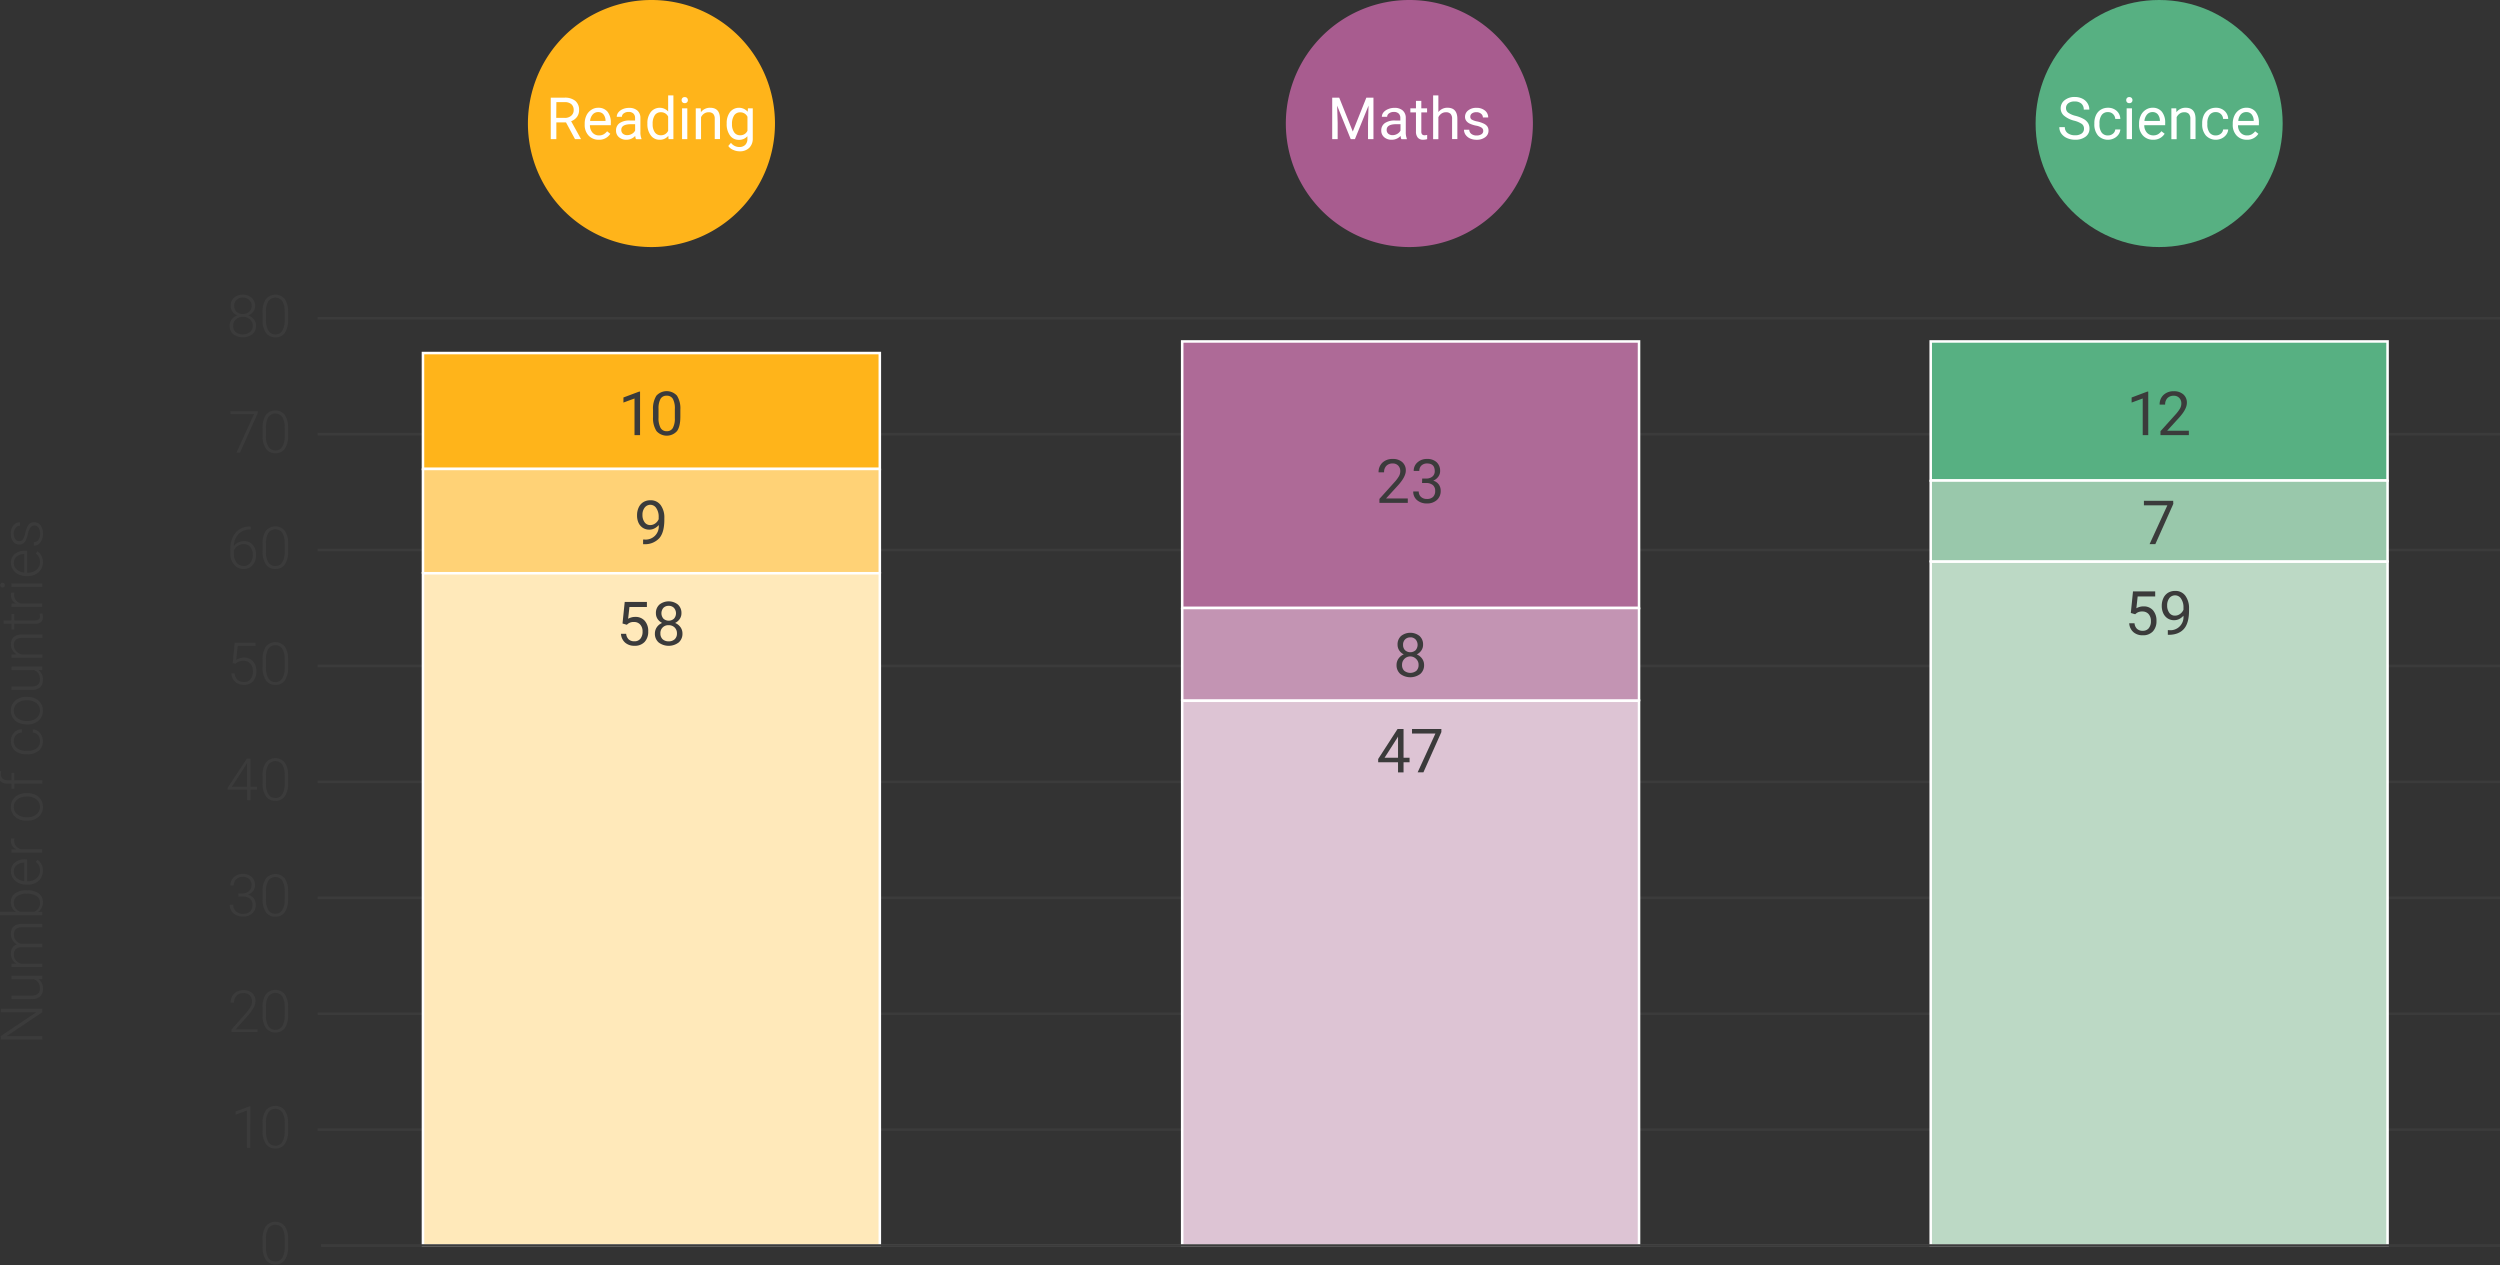 <svg xmlns="http://www.w3.org/2000/svg" width="985" height="498.5"><rect width="100%" height="100%" fill="#333333" stroke="none"/><defs><style>.cls-1{fill:#3b3b3b}.cls-3{fill:none;stroke-miterlimit:10;stroke:#3b3b3b}.cls-14{fill:#fff}</style></defs><g id="Design"><path class="cls-1" d="M16.67 397.43v1.38l-14 9.4h14v1.39H.32v-1.39l14-9.41h-14v-1.37zM15.13 385.77a4.36 4.36 0 0 1 1.77 3.87 3.78 3.78 0 0 1-1.13 3 4.94 4.94 0 0 1-3.34 1H4.52v-1.34h7.74q3.47 0 3.47-2.8t-2.42-3.7H4.52v-1.35h12.15v1.31zM4.52 379.73l2-.05A4.42 4.42 0 0 1 4.85 378a4.6 4.6 0 0 1-.55-2.25q0-2.87 2.35-3.65a4.54 4.54 0 0 1-1.74-1.74A4.81 4.81 0 0 1 4.3 368q0-3.91 4.26-4h8.11v1.35h-8a3.63 3.63 0 0 0-2.41.7 2.87 2.87 0 0 0-.79 2.25 3.61 3.61 0 0 0 .94 2.45 3.27 3.27 0 0 0 2.23 1.11h8v1.35H8.56a3.32 3.32 0 0 0-2.33.74 2.92 2.92 0 0 0-.77 2.22 3.39 3.39 0 0 0 .73 2.18 4.2 4.2 0 0 0 2.15 1.35h8.33v1.3H4.52zM10.72 350.79a7.38 7.38 0 0 1 4.51 1.21 4 4 0 0 1 1.67 3.38 4.37 4.37 0 0 1-1.9 3.89l1.66.05v1.26H-.58v-1.34h6.86a4.22 4.22 0 0 1-2-3.79A4 4 0 0 1 5.94 352a7.38 7.38 0 0 1 4.58-1.25zm-.24 1.34a6.26 6.26 0 0 0-3.71.94 3 3 0 0 0-1.31 2.62 3.73 3.73 0 0 0 .64 2.19 3.78 3.78 0 0 0 1.9 1.36h5.48a3.6 3.6 0 0 0 2.29-3.57 3 3 0 0 0-1.32-2.6 6.78 6.78 0 0 0-3.97-.94zM16.9 343.12a5.23 5.23 0 0 1-2.9 4.75 6.69 6.69 0 0 1-3.06.69h-.48a7 7 0 0 1-3.15-.68A5.32 5.32 0 0 1 5.1 346a4.62 4.62 0 0 1-.8-2.63 4.39 4.39 0 0 1 1.51-3.51 6.12 6.12 0 0 1 4.12-1.29h.76v8.67h.25a5.11 5.11 0 0 0 3.45-1.24 3.78 3.78 0 0 0 1.37-3 4.39 4.39 0 0 0-.39-1.9 4.18 4.18 0 0 0-1.26-1.5l.64-.85a4.92 4.92 0 0 1 2.15 4.37zm-11.46.24a3.37 3.37 0 0 0 1.11 2.56 5.16 5.16 0 0 0 3 1.26v-7.29h-.16a4.49 4.49 0 0 0-2.85 1 3.11 3.11 0 0 0-1.1 2.47zM5.67 330.32a4.47 4.47 0 0 0-.08.91 3.27 3.27 0 0 0 .7 2.13 3.82 3.82 0 0 0 2 1.24h8.34v1.34H4.52v-1.31h1.93a3.56 3.56 0 0 1-2.15-3.42 2.18 2.18 0 0 1 .14-.89zM10.42 323.35a7.22 7.22 0 0 1-3.16-.68 5.1 5.1 0 0 1-2.18-1.92 5.17 5.17 0 0 1-.78-2.81A5 5 0 0 1 6 314a6.51 6.51 0 0 1 4.51-1.51h.28a7.26 7.26 0 0 1 3.17.68 5 5 0 0 1 2.17 1.92 5.22 5.22 0 0 1 .77 2.81 5 5 0 0 1-1.7 3.93 6.54 6.54 0 0 1-4.51 1.51zm.37-1.35a5.45 5.45 0 0 0 3.57-1.13 3.81 3.81 0 0 0 0-5.9 5.65 5.65 0 0 0-3.69-1.13h-.25a6.24 6.24 0 0 0-2.55.51 4.19 4.19 0 0 0-1.79 1.45 3.67 3.67 0 0 0-.64 2.14 3.6 3.6 0 0 0 1.41 2.93 5.74 5.74 0 0 0 3.69 1.13zM16.67 308.76h-11v2H4.52v-2H3.05a4 4 0 0 1-2.86-.95 3.44 3.44 0 0 1-1-2.64 5 5 0 0 1 .19-1.43l1.11.1a5.32 5.32 0 0 0-.14 1.23 2.19 2.19 0 0 0 .7 1.73 2.84 2.84 0 0 0 2 .61h1.47v-2.89h1.1v2.89h11.05zM15.76 292a3.52 3.52 0 0 0-.79-2.35 2.76 2.76 0 0 0-2.05-1v-1.29a3.8 3.8 0 0 1 2 .69 4.39 4.39 0 0 1 1.43 1.7 5.22 5.22 0 0 1 .55 2.25 4.7 4.7 0 0 1-1.67 3.79 6.7 6.7 0 0 1-4.47 1.4h-.4a7.58 7.58 0 0 1-3.18-.63 4.85 4.85 0 0 1-2.13-1.8A5 5 0 0 1 4.3 292a4.68 4.68 0 0 1 1.19-3.3 4.33 4.33 0 0 1 3.13-1.38v1.29A3.26 3.26 0 0 0 5.44 292a3.34 3.34 0 0 0 1.32 2.82 5.92 5.92 0 0 0 3.68 1h.39a5.82 5.82 0 0 0 3.63-1 3.36 3.36 0 0 0 1.3-2.82zM10.42 285.41a7.08 7.08 0 0 1-3.16-.68 5.11 5.11 0 0 1-3-4.73A5 5 0 0 1 6 276.07a6.55 6.55 0 0 1 4.51-1.5h.28a7.26 7.26 0 0 1 3.17.67 5.15 5.15 0 0 1 2.17 1.92 5.23 5.23 0 0 1 .77 2.84 5 5 0 0 1-1.7 3.92 6.54 6.54 0 0 1-4.51 1.51zm.37-1.34a5.51 5.51 0 0 0 3.57-1.13 3.82 3.82 0 0 0 0-5.91 5.7 5.7 0 0 0-3.69-1.13h-.25a6.09 6.09 0 0 0-2.55.52 4.12 4.12 0 0 0-1.79 1.45 3.64 3.64 0 0 0-.64 2.13 3.58 3.58 0 0 0 1.41 2.93 5.69 5.69 0 0 0 3.69 1.14zM15.13 264a4.37 4.37 0 0 1 1.77 3.88 3.76 3.76 0 0 1-1.13 2.95 4.94 4.94 0 0 1-3.34 1H4.52v-1.33h7.74q3.47 0 3.47-2.81c0-1.94-.81-3.18-2.42-3.69H4.52v-1.35h12.15V264zM4.52 257.88l2.08-.05a4.67 4.67 0 0 1-1.71-1.71 4.35 4.35 0 0 1-.59-2.25A3.61 3.61 0 0 1 5.4 251a4.94 4.94 0 0 1 3.3-1h8v1.34h-8a3.75 3.75 0 0 0-2.43.69 2.71 2.71 0 0 0-.8 2.17 3.41 3.41 0 0 0 .78 2.21 4.63 4.63 0 0 0 2.11 1.42h8.32v1.34H4.52zM1.41 244.43h3.11v-2.51h1.1v2.51h8.11a2.55 2.55 0 0 0 1.5-.36 1.41 1.41 0 0 0 .5-1.22 9.27 9.27 0 0 0-.11-1.09l1.09-.06a4.64 4.64 0 0 1 .19 1.44 2.39 2.39 0 0 1-.81 2 3.75 3.75 0 0 1-2.36.63H5.62V248h-1.1v-2.24H1.41zM5.67 233.52a4.4 4.4 0 0 0-.08.91 3.27 3.27 0 0 0 .7 2.13 3.88 3.88 0 0 0 2 1.24h8.34v1.33H4.52v-1.31h1.93a3.57 3.57 0 0 1-2.15-3.43 2.21 2.21 0 0 1 .14-.89zM1 231.47a.91.91 0 0 1-.64-.24.88.88 0 0 1-.26-.68.89.89 0 0 1 .26-.68.87.87 0 0 1 .64-.25.87.87 0 0 1 .64.25.92.92 0 0 1 .25.68.91.91 0 0 1-.25.68.91.91 0 0 1-.64.24zm15.66-1.58v1.35H4.52v-1.35zM16.9 221.53a5.23 5.23 0 0 1-2.9 4.76 6.69 6.69 0 0 1-3.06.69h-.48a7.14 7.14 0 0 1-3.15-.68 5.32 5.32 0 0 1-2.21-1.89 4.62 4.62 0 0 1-.8-2.63 4.39 4.39 0 0 1 1.51-3.51A6.12 6.12 0 0 1 9.93 217h.76v8.67h.25a5.11 5.11 0 0 0 3.45-1.19 3.78 3.78 0 0 0 1.37-3 4.39 4.39 0 0 0-.39-1.9 4 4 0 0 0-1.26-1.5l.64-.85a4.92 4.92 0 0 1 2.15 4.3zm-11.46.25a3.39 3.39 0 0 0 1.11 2.56 5.16 5.16 0 0 0 3 1.26v-7.29h-.16a4.49 4.49 0 0 0-2.85 1 3.11 3.11 0 0 0-1.1 2.47zM13.58 207.08a1.92 1.92 0 0 0-1.6.8 6.21 6.21 0 0 0-1 2.42 10.66 10.66 0 0 1-.79 2.51 3.26 3.26 0 0 1-1.08 1.33 2.69 2.69 0 0 1-1.55.43 2.91 2.91 0 0 1-2.38-1.2 4.89 4.89 0 0 1-.93-3.08 5 5 0 0 1 1-3.26 3.23 3.23 0 0 1 2.62-1.23v1.35a2.18 2.18 0 0 0-1.77.89 4 4 0 0 0-.1 4.38 1.81 1.81 0 0 0 1.53.8 1.66 1.66 0 0 0 1.47-.66 7 7 0 0 0 .92-2.44 11.33 11.33 0 0 1 .89-2.65 3.36 3.36 0 0 1 1.13-1.31A3.12 3.12 0 0 1 16 207a5.34 5.34 0 0 1 .92 3.24 5.49 5.49 0 0 1-1 3.45 3.17 3.17 0 0 1-2.6 1.32v-1.35a2.34 2.34 0 0 0 1.84-1 4.1 4.1 0 0 0 .65-2.42 3.73 3.73 0 0 0-.62-2.26 1.85 1.85 0 0 0-1.61-.9z"/><path stroke-miterlimit="10" stroke="#c4c4c4" fill="none" d="M193.88 490.73h745.78"/><path class="cls-1" d="M113.51 491.13a9 9 0 0 1-1.27 5.25 4.26 4.26 0 0 1-3.74 1.79 4.34 4.34 0 0 1-3.72-1.75 8.74 8.74 0 0 1-1.32-5.12v-2.93a8.89 8.89 0 0 1 1.28-5.22 4.84 4.84 0 0 1 7.45-.06 8.56 8.56 0 0 1 1.32 5zm-1.35-2.93a8 8 0 0 0-.91-4.24 3.38 3.38 0 0 0-5.51 0 7.73 7.73 0 0 0-.95 4.15v3.21a8 8 0 0 0 .95 4.28 3.11 3.11 0 0 0 2.76 1.4 3 3 0 0 0 2.72-1.45 7.92 7.92 0 0 0 .94-4.25zM98.63 452.28h-1.35v-14.73l-4.45 1.65v-1.26l5.58-2.07h.22zM113.51 445.46a9 9 0 0 1-1.27 5.25 4.28 4.28 0 0 1-3.74 1.8 4.34 4.34 0 0 1-3.72-1.76 8.71 8.71 0 0 1-1.32-5.12v-2.93a8.82 8.82 0 0 1 1.28-5.22 4.85 4.85 0 0 1 7.44-.06 8.5 8.5 0 0 1 1.33 5.05zm-1.35-2.93a8 8 0 0 0-.91-4.24 3.38 3.38 0 0 0-5.51 0 7.73 7.73 0 0 0-.95 4.15v3.21a8 8 0 0 0 .95 4.28 3.08 3.08 0 0 0 2.76 1.48 3 3 0 0 0 2.72-1.45 8 8 0 0 0 .94-4.24zM101.46 406.62H91.22v-1l5.6-6.35a14.83 14.83 0 0 0 1.93-2.65 4.45 4.45 0 0 0 .54-2 3.28 3.28 0 0 0-.91-2.45 3.41 3.41 0 0 0-2.5-.91 3.56 3.56 0 0 0-2.67 1.06 3.78 3.78 0 0 0-1 2.74h-1.35a5.12 5.12 0 0 1 .62-2.52 4.59 4.59 0 0 1 1.77-1.78 5.31 5.31 0 0 1 2.63-.64 5 5 0 0 1 3.51 1.18 4.18 4.18 0 0 1 1.26 3.21 5.49 5.49 0 0 1-.71 2.5 19.27 19.27 0 0 1-2.51 3.4l-4.56 5.15h8.59zM113.51 399.8a9 9 0 0 1-1.27 5.25 4.81 4.81 0 0 1-7.46 0 8.68 8.68 0 0 1-1.32-5.11V397a8.87 8.87 0 0 1 1.28-5.23 4.85 4.85 0 0 1 7.44-.06 8.52 8.52 0 0 1 1.33 5.05zm-1.35-2.93a8 8 0 0 0-.91-4.25 3.38 3.38 0 0 0-5.51 0 7.7 7.7 0 0 0-.95 4.14v3.21a8 8 0 0 0 .95 4.28 3.09 3.09 0 0 0 2.76 1.49 3 3 0 0 0 2.72-1.45 8 8 0 0 0 .94-4.25zM93.93 352h1.4a4.58 4.58 0 0 0 2-.41 3.1 3.1 0 0 0 1.32-1.12 3 3 0 0 0 .45-1.65 3.31 3.31 0 0 0-.88-2.45 3.44 3.44 0 0 0-2.55-.89 3.69 3.69 0 0 0-2.58.92 3.19 3.19 0 0 0-1 2.45h-1.33a4.37 4.37 0 0 1 2.41-3.95 5.56 5.56 0 0 1 2.52-.57 4.87 4.87 0 0 1 3.5 1.22 4.35 4.35 0 0 1 1.28 3.32 3.51 3.51 0 0 1-.75 2.17 4.38 4.38 0 0 1-2 1.49A4.18 4.18 0 0 1 100 354a4 4 0 0 1 .78 2.47 4.38 4.38 0 0 1-1.37 3.38 5.11 5.11 0 0 1-3.66 1.28 6.15 6.15 0 0 1-2.68-.58 4.33 4.33 0 0 1-2.55-4.08h1.35a3.28 3.28 0 0 0 1.13 2.59 4 4 0 0 0 2.79 1 3.86 3.86 0 0 0 2.71-.89 3.35 3.35 0 0 0 1-2.59 3.07 3.07 0 0 0-1.05-2.51 4.83 4.83 0 0 0-3.1-.86h-1.42zM113.51 354.13a9 9 0 0 1-1.27 5.25 4.26 4.26 0 0 1-3.74 1.79 4.34 4.34 0 0 1-3.72-1.75 8.74 8.74 0 0 1-1.32-5.12v-2.93a8.89 8.89 0 0 1 1.28-5.22 4.84 4.84 0 0 1 7.45-.06 8.56 8.56 0 0 1 1.32 5zm-1.35-2.93a8 8 0 0 0-.91-4.24 3.38 3.38 0 0 0-5.51 0 7.73 7.73 0 0 0-.95 4.15v3.21a8 8 0 0 0 .95 4.28 3.11 3.11 0 0 0 2.76 1.4 3 3 0 0 0 2.72-1.45 7.92 7.92 0 0 0 .94-4.25zM98.73 310h2.55v1.14h-2.55v4.13h-1.35v-4.13h-7.69v-.77l7.57-11.45h1.47zm-7.39 0h6v-9.34l-.59 1zM113.51 308.46a9 9 0 0 1-1.27 5.25 4.28 4.28 0 0 1-3.74 1.8 4.34 4.34 0 0 1-3.72-1.76 8.71 8.71 0 0 1-1.32-5.12v-2.93a8.82 8.82 0 0 1 1.28-5.22 4.85 4.85 0 0 1 7.44-.06 8.5 8.5 0 0 1 1.33 5.05zm-1.35-2.93a8 8 0 0 0-.91-4.24 3.38 3.38 0 0 0-5.51 0 7.73 7.73 0 0 0-.95 4.15v3.21a8 8 0 0 0 .95 4.28 3.08 3.08 0 0 0 2.76 1.48 3 3 0 0 0 2.72-1.45 8 8 0 0 0 .94-4.24zM91.68 261.24l.8-8h8.18v1.25h-7l-.6 5.51a5.32 5.32 0 0 1 3.08-.9 4.57 4.57 0 0 1 3.53 1.43 5.49 5.49 0 0 1 1.33 3.87 5.8 5.8 0 0 1-1.28 4 4.59 4.59 0 0 1-3.61 1.43 5 5 0 0 1-3.45-1.19 4.86 4.86 0 0 1-1.52-3.34h1.29a3.92 3.92 0 0 0 1.14 2.54 3.62 3.62 0 0 0 2.54.86 3.18 3.18 0 0 0 2.65-1.12 5 5 0 0 0 .89-3.16 4.24 4.24 0 0 0-1-2.93 3.43 3.43 0 0 0-2.73-1.14 5.19 5.19 0 0 0-1.66.24 4.57 4.57 0 0 0-1.49.94zM113.51 262.8a9 9 0 0 1-1.27 5.25 4.29 4.29 0 0 1-3.74 1.79 4.35 4.35 0 0 1-3.72-1.76 8.68 8.68 0 0 1-1.32-5.11V260a9 9 0 0 1 1.28-5.23 4.86 4.86 0 0 1 7.45-.06 8.6 8.6 0 0 1 1.32 5.05zm-1.35-2.93a8 8 0 0 0-.91-4.25 3.38 3.38 0 0 0-5.51 0 7.7 7.7 0 0 0-.95 4.14v3.21a8 8 0 0 0 .95 4.28 3.1 3.1 0 0 0 2.76 1.49 3 3 0 0 0 2.72-1.45 7.92 7.92 0 0 0 .94-4.25zM98.78 207.47v1.17h-.16a6.15 6.15 0 0 0-4.62 1.73 7.18 7.18 0 0 0-1.87 4.8 4.64 4.64 0 0 1 1.72-1.45 5.29 5.29 0 0 1 2.34-.51 4.29 4.29 0 0 1 3.43 1.49 5.77 5.77 0 0 1 1.27 3.89 6.74 6.74 0 0 1-.59 2.88 4.69 4.69 0 0 1-1.71 2 4.56 4.56 0 0 1-2.54.71 4.78 4.78 0 0 1-3.81-1.7 6.43 6.43 0 0 1-1.48-4.39v-1.35a10.36 10.36 0 0 1 2-6.8 7.09 7.09 0 0 1 5.67-2.46zM96 214.38a4.08 4.08 0 0 0-2.38.76 3.61 3.61 0 0 0-1.48 1.92v1.14a5.33 5.33 0 0 0 1.1 3.48 3.49 3.49 0 0 0 2.82 1.32 3.09 3.09 0 0 0 2.55-1.25 5 5 0 0 0 1-3.14 4.7 4.7 0 0 0-1-3.09 3.25 3.25 0 0 0-2.61-1.14zM113.51 217.13a9 9 0 0 1-1.27 5.25 4.28 4.28 0 0 1-3.74 1.79 4.33 4.33 0 0 1-3.72-1.75 8.74 8.74 0 0 1-1.32-5.12v-2.93a8.82 8.82 0 0 1 1.28-5.22 4.83 4.83 0 0 1 7.44-.06 8.49 8.49 0 0 1 1.33 5zm-1.35-2.93a8 8 0 0 0-.91-4.24 3.38 3.38 0 0 0-5.51 0 7.73 7.73 0 0 0-.95 4.15v3.21a8 8 0 0 0 .95 4.28 3.1 3.1 0 0 0 2.76 1.4 3 3 0 0 0 2.72-1.45 8 8 0 0 0 .94-4.25zM101.56 162.76l-7 15.58h-1.4l6.94-15.21h-9.3V162h10.75zM113.51 171.52a9 9 0 0 1-1.27 5.25 4.26 4.26 0 0 1-3.74 1.79 4.33 4.33 0 0 1-3.72-1.76 8.68 8.68 0 0 1-1.32-5.11v-2.93a8.89 8.89 0 0 1 1.28-5.22 4.3 4.3 0 0 1 3.74-1.78 4.36 4.36 0 0 1 3.71 1.71 8.62 8.62 0 0 1 1.32 5.05zm-1.35-2.93a8 8 0 0 0-.91-4.25 3.39 3.39 0 0 0-5.51 0 7.72 7.72 0 0 0-.95 4.14v3.22a8 8 0 0 0 .95 4.27 3.1 3.1 0 0 0 2.76 1.49 3 3 0 0 0 2.72-1.45 7.92 7.92 0 0 0 .94-4.25zM100.51 120.53a3.74 3.74 0 0 1-.74 2.27 4.3 4.3 0 0 1-2 1.48 4.71 4.71 0 0 1 2.26 1.56 3.91 3.91 0 0 1 .86 2.5 4.18 4.18 0 0 1-1.43 3.33 6.42 6.42 0 0 1-7.56 0 4.16 4.16 0 0 1-1.42-3.33 4 4 0 0 1 .82-2.49 4.53 4.53 0 0 1 2.24-1.57 4.14 4.14 0 0 1-1.93-1.48 3.79 3.79 0 0 1-.72-2.27 4.18 4.18 0 0 1 1.31-3.23 5.56 5.56 0 0 1 6.94 0 4.16 4.16 0 0 1 1.37 3.23zm-.92 7.82a3.21 3.21 0 0 0-1.09-2.51 4 4 0 0 0-2.78-1 4 4 0 0 0-2.78 1 3.23 3.23 0 0 0-1.08 2.53 3.13 3.13 0 0 0 1 2.48 4.73 4.73 0 0 0 5.62 0 3.11 3.11 0 0 0 1.11-2.5zm-.43-7.83a3.09 3.09 0 0 0-1-2.34 3.4 3.4 0 0 0-2.47-.94 3.45 3.45 0 0 0-2.48.9 3.16 3.16 0 0 0-.95 2.38 3 3 0 0 0 .95 2.31 3.49 3.49 0 0 0 2.49.88 3.54 3.54 0 0 0 2.47-.88 3 3 0 0 0 .99-2.31zM113.51 125.85a9 9 0 0 1-1.27 5.25 4.27 4.27 0 0 1-3.74 1.8 4.35 4.35 0 0 1-3.72-1.76 8.71 8.71 0 0 1-1.32-5.12v-2.93a8.89 8.89 0 0 1 1.28-5.22 4.84 4.84 0 0 1 7.45-.06 8.58 8.58 0 0 1 1.32 5zm-1.35-2.93a8 8 0 0 0-.91-4.24 3.38 3.38 0 0 0-5.51 0 7.73 7.73 0 0 0-.95 4.15V126a8 8 0 0 0 .95 4.28 3.09 3.09 0 0 0 2.76 1.48 3 3 0 0 0 2.72-1.45 7.88 7.88 0 0 0 .94-4.24z"/><path class="cls-3" d="M126.54 490.73H985M125.16 445.07H985M125.16 399.4H985M125.16 353.73H985M125.16 308.07H985M125.16 262.4H985M125.16 216.73H985M125.16 171.07H985M125.16 125.4H985"/><path stroke="#fff" fill="#ae6a97" stroke-miterlimit="10" d="M465.78 134.53h180v105.03h-180z"/><path stroke-linejoin="round" fill="#c394b3" stroke="#fff" d="M465.78 239.56h180v36.53h-180z"/><path fill="#ddc4d4" stroke="#fff" stroke-miterlimit="10" d="M465.78 276.1h180v214.63h-180z"/><path class="cls-1" d="M560.69 254a3.94 3.94 0 0 1-.67 2.27 4.54 4.54 0 0 1-1.82 1.56 4.9 4.9 0 0 1 2.11 1.68 4.19 4.19 0 0 1 .78 2.49 4.47 4.47 0 0 1-1.49 3.53 6.58 6.58 0 0 1-7.88 0 4.49 4.49 0 0 1-1.48-3.53 4.28 4.28 0 0 1 .76-2.49 4.68 4.68 0 0 1 2.09-1.69 4.42 4.42 0 0 1-1.8-1.56 4.07 4.07 0 0 1-.65-2.26 4.4 4.4 0 0 1 1.38-3.42 5.85 5.85 0 0 1 7.28 0 4.37 4.37 0 0 1 1.39 3.42zm-1.77 8a3.11 3.11 0 0 0-.91-2.33 3.23 3.23 0 0 0-5.6 2.33 3 3 0 0 0 .86 2.28 3.87 3.87 0 0 0 4.79 0 3.05 3.05 0 0 0 .86-2.28zm-3.25-10.87a2.77 2.77 0 0 0-2.07.8 2.88 2.88 0 0 0-.79 2.15 2.94 2.94 0 0 0 .77 2.1 3.12 3.12 0 0 0 4.17 0 3.24 3.24 0 0 0 0-4.23 2.8 2.8 0 0 0-2.08-.85zM554.67 198.13h-11.18v-1.56l5.91-6.57a13.76 13.76 0 0 0 1.81-2.42 4 4 0 0 0 .5-1.92 3.1 3.1 0 0 0-.81-2.2 2.83 2.83 0 0 0-2.16-.85 3.34 3.34 0 0 0-2.51.92 3.51 3.51 0 0 0-.9 2.56h-2.17a5 5 0 0 1 1.52-3.81 5.62 5.62 0 0 1 4.06-1.45 5.35 5.35 0 0 1 3.76 1.25 4.27 4.27 0 0 1 1.39 3.32c0 1.68-1.08 3.68-3.22 6l-4.57 5h8.57zM560.35 188.54H562a3.6 3.6 0 0 0 2.41-.81 2.68 2.68 0 0 0 .88-2.12c0-2-1-3-3-3a3.13 3.13 0 0 0-2.24.8 2.82 2.82 0 0 0-.84 2.13H557a4.35 4.35 0 0 1 1.49-3.37 5.39 5.39 0 0 1 3.76-1.34 5.32 5.32 0 0 1 3.79 1.28 4.62 4.62 0 0 1 1.37 3.55 3.72 3.72 0 0 1-.72 2.15 4.33 4.33 0 0 1-2 1.56 4.21 4.21 0 0 1 2.17 1.48 4.12 4.12 0 0 1 .77 2.52 4.65 4.65 0 0 1-1.5 3.64 5.61 5.61 0 0 1-3.9 1.35 5.73 5.73 0 0 1-3.91-1.3 4.3 4.3 0 0 1-1.51-3.43h2.18a2.78 2.78 0 0 0 .88 2.15 3.35 3.35 0 0 0 2.36.81 3.28 3.28 0 0 0 2.4-.82 3.19 3.19 0 0 0 .83-2.36 2.85 2.85 0 0 0-.91-2.28 4 4 0 0 0-2.64-.82h-1.63zM553 298.55h2.37v1.77H553v4h-2.18v-4H543v-1.27l7.64-11.83H553zm-7.48 0h5.3v-8.36l-.25.47zM567.9 288.44l-7.07 15.85h-2.27l7-15.29h-9.23v-1.78h11.57z"/><path fill="#57b082" stroke="#fff" stroke-miterlimit="10" d="M760.7 134.53h180v54.8h-180z"/><path fill="#99c8ab" stroke-linejoin="round" stroke="#fff" d="M760.7 189.33h180v31.97h-180z"/><path fill="#bcd9c5" stroke="#fff" stroke-miterlimit="10" d="M760.7 221.3h180v269.43h-180z"/><path class="cls-1" d="M846.41 171.45h-2.18V157l-4.37 1.61v-2l6.21-2.33h.34zM862.41 171.45h-11.18v-1.56l5.91-6.56a14.14 14.14 0 0 0 1.81-2.42 4.05 4.05 0 0 0 .5-1.93 3.06 3.06 0 0 0-.81-2.19 2.84 2.84 0 0 0-2.16-.86 3.35 3.35 0 0 0-2.51.92 3.53 3.53 0 0 0-.9 2.57h-2.17a5 5 0 0 1 1.52-3.81 5.63 5.63 0 0 1 4.06-1.46 5.4 5.4 0 0 1 3.76 1.25 4.23 4.23 0 0 1 1.39 3.32q0 2.52-3.21 6l-4.57 5h8.56zM856.28 198.54l-7.07 15.84h-2.27l7-15.28h-9.24v-1.78h11.54zM839.54 241.51l.86-8.51h8.75v2h-6.91l-.51 4.66a5.41 5.41 0 0 1 2.85-.74 4.69 4.69 0 0 1 3.7 1.54 6.07 6.07 0 0 1 1.37 4.17 5.82 5.82 0 0 1-1.42 4.15 5.21 5.21 0 0 1-4 1.52 5.36 5.36 0 0 1-3.69-1.26 5 5 0 0 1-1.63-3.47H841a3.42 3.42 0 0 0 1 2.21 3.23 3.23 0 0 0 2.23.75 2.93 2.93 0 0 0 2.37-1 4.29 4.29 0 0 0 .86-2.85 4 4 0 0 0-.93-2.75 3.18 3.18 0 0 0-2.48-1 3.59 3.59 0 0 0-2.22.62l-.58.47zM860.29 242.56a5.23 5.23 0 0 1-1.62 1.3 4.4 4.4 0 0 1-2.07.5 4.62 4.62 0 0 1-2.58-.73 4.77 4.77 0 0 1-1.69-2 6.92 6.92 0 0 1-.6-2.91 7.13 7.13 0 0 1 .65-3.08 4.87 4.87 0 0 1 1.85-2.1 5.32 5.32 0 0 1 2.79-.72 4.76 4.76 0 0 1 4 1.89 8.26 8.26 0 0 1 1.46 5.16v.63c0 3.32-.66 5.75-2 7.27s-3.29 2.32-5.94 2.35h-.42v-1.84h.45a5.15 5.15 0 0 0 5.7-5.67zm-3.34 0a3.31 3.31 0 0 0 2-.67 3.89 3.89 0 0 0 1.34-1.65v-.86a5.93 5.93 0 0 0-.93-3.47 2.75 2.75 0 0 0-2.34-1.34 2.8 2.8 0 0 0-2.3 1.1 4.55 4.55 0 0 0-.86 2.88 4.75 4.75 0 0 0 .83 2.88 2.65 2.65 0 0 0 2.31 1.13z"/><path fill="#ffb41a" stroke="#fff" stroke-miterlimit="10" d="M166.65 139.1h180v45.67h-180z"/><path fill="#ffd276" stroke-linejoin="round" stroke="#fff" d="M166.65 184.76h180v41.1h-180z"/><path fill="#ffe9ba" stroke="#fff" stroke-miterlimit="10" d="M166.65 225.86h180v264.87h-180z"/><path class="cls-3" d="M126.57 490.73H985"/><path class="cls-1" d="M259.52 206.88a5.26 5.26 0 0 1-1.63 1.3 4.4 4.4 0 0 1-2.07.5 4.58 4.58 0 0 1-2.57-.73 4.71 4.71 0 0 1-1.69-2A6.88 6.88 0 0 1 251 203a7.13 7.13 0 0 1 .65-3.08 4.87 4.87 0 0 1 1.85-2.1 5.27 5.27 0 0 1 2.79-.72 4.79 4.79 0 0 1 4 1.89 8.26 8.26 0 0 1 1.46 5.16v.63q0 5-2 7.28a7.61 7.61 0 0 1-5.94 2.35h-.43v-1.84h.46a5.17 5.17 0 0 0 5.7-5.68zm-3.34 0a3.4 3.4 0 0 0 2-.66 4 4 0 0 0 1.34-1.66v-.86a5.93 5.93 0 0 0-.93-3.47 2.77 2.77 0 0 0-2.34-1.34A2.8 2.8 0 0 0 254 200a4.5 4.5 0 0 0-.87 2.89 4.67 4.67 0 0 0 .84 2.87 2.65 2.65 0 0 0 2.21 1.12zM252.18 171.45H250V157l-4.37 1.61v-2l6.21-2.33h.34zM268.06 164.17q0 3.81-1.3 5.66a5.41 5.41 0 0 1-8.11 0 9.41 9.41 0 0 1-1.36-5.4v-2.9a9.67 9.67 0 0 1 1.3-5.59 5.49 5.49 0 0 1 8.13-.06 9.29 9.29 0 0 1 1.34 5.44zm-2.17-3a8 8 0 0 0-.77-4 2.67 2.67 0 0 0-2.45-1.26 2.63 2.63 0 0 0-2.43 1.26 7.76 7.76 0 0 0-.78 3.85v3.47a8.14 8.14 0 0 0 .8 4.09 2.67 2.67 0 0 0 2.43 1.32 2.63 2.63 0 0 0 2.39-1.25 7.73 7.73 0 0 0 .81-3.91zM245.27 245.66l.87-8.51h8.74v2H248l-.52 4.65a5.55 5.55 0 0 1 2.85-.74 4.73 4.73 0 0 1 3.7 1.54 6 6 0 0 1 1.37 4.17 5.81 5.81 0 0 1-1.42 4.15 5.19 5.19 0 0 1-4 1.52 5.41 5.41 0 0 1-3.69-1.25 5 5 0 0 1-1.63-3.47h2.05a3.48 3.48 0 0 0 1 2.21 3.25 3.25 0 0 0 2.22.74 2.9 2.9 0 0 0 2.37-1 4.29 4.29 0 0 0 .87-2.85 3.94 3.94 0 0 0-.94-2.75 3.15 3.15 0 0 0-2.47-1 3.54 3.54 0 0 0-2.23.62l-.57.47zM268.49 241.61a3.94 3.94 0 0 1-.68 2.27 4.63 4.63 0 0 1-1.82 1.56 4.91 4.91 0 0 1 2.12 1.67 4.24 4.24 0 0 1 .78 2.5 4.46 4.46 0 0 1-1.5 3.53 6.55 6.55 0 0 1-7.87 0 4.48 4.48 0 0 1-1.49-3.52 4.41 4.41 0 0 1 .76-2.5 4.66 4.66 0 0 1 2.09-1.68 4.54 4.54 0 0 1-1.79-1.56 4 4 0 0 1-.66-2.26 4.37 4.37 0 0 1 1.39-3.42 5.85 5.85 0 0 1 7.28 0 4.41 4.41 0 0 1 1.39 3.41zm-1.77 7.95a3.13 3.13 0 0 0-.91-2.33 3.24 3.24 0 0 0-2.37-.9 3.06 3.06 0 0 0-3.24 3.23 3.06 3.06 0 0 0 .86 2.29 3.35 3.35 0 0 0 2.4.83 3.29 3.29 0 0 0 2.39-.84 3 3 0 0 0 .87-2.28zm-3.26-10.86a2.8 2.8 0 0 0-2.07.79 3.28 3.28 0 0 0 0 4.26 3.1 3.1 0 0 0 4.16 0 3.21 3.21 0 0 0 0-4.23 2.74 2.74 0 0 0-2.09-.82z"/><path d="M208 48.67A48.67 48.67 0 1 0 256.71 0 48.67 48.67 0 0 0 208 48.67z" fill="#ffb41a"/><path class="cls-14" d="M223 48.22h-3.8v6.61H217V38.48h5.42a6.4 6.4 0 0 1 4.25 1.26 4.54 4.54 0 0 1 1.49 3.66 4.41 4.41 0 0 1-.83 2.66 5 5 0 0 1-2.3 1.7l3.84 6.94v.13h-2.31zm-3.84-1.77h3.31a3.72 3.72 0 0 0 2.56-.83 2.82 2.82 0 0 0 1-2.23 3 3 0 0 0-.91-2.33 3.83 3.83 0 0 0-2.61-.82h-3.3zM235.92 55.06a5.31 5.31 0 0 1-4-1.63 6 6 0 0 1-1.55-4.34v-.38a7.33 7.33 0 0 1 .69-3.23 5.38 5.38 0 0 1 1.94-2.22 4.79 4.79 0 0 1 2.69-.8 4.56 4.56 0 0 1 3.66 1.54 6.79 6.79 0 0 1 1.31 4.47v.86h-8.23a4.29 4.29 0 0 0 1 2.9 3.3 3.3 0 0 0 2.57 1.13 3.61 3.61 0 0 0 1.86-.45 4.87 4.87 0 0 0 1.34-1.19l1.26 1a5.1 5.1 0 0 1-4.54 2.34zm-.25-10.9a2.79 2.79 0 0 0-2.12.92 4.39 4.39 0 0 0-1.05 2.56h6.08v-.15a4 4 0 0 0-.85-2.46 2.61 2.61 0 0 0-2.06-.87zM250.57 54.83a4.42 4.42 0 0 1-.3-1.28 4.62 4.62 0 0 1-3.45 1.51 4.29 4.29 0 0 1-2.95-1 3.29 3.29 0 0 1-1.15-2.58 3.45 3.45 0 0 1 1.44-3 6.81 6.81 0 0 1 4.06-1h2v-1a2.37 2.37 0 0 0-.65-1.74 2.6 2.6 0 0 0-1.92-.64 3 3 0 0 0-1.86.56 1.65 1.65 0 0 0-.76 1.36H243a2.89 2.89 0 0 1 .65-1.76 4.43 4.43 0 0 1 1.71-1.26 5.9 5.9 0 0 1 2.43-.49 4.8 4.8 0 0 1 3.29 1 3.76 3.76 0 0 1 1.24 2.89V52a6.71 6.71 0 0 0 .43 2.66v.18zm-3.45-1.58a3.61 3.61 0 0 0 1.85-.51 3 3 0 0 0 1.27-1.31v-2.49h-1.63c-2.54 0-3.82.74-3.82 2.23a1.89 1.89 0 0 0 .66 1.53 2.52 2.52 0 0 0 1.67.55zM255.07 48.65a7.06 7.06 0 0 1 1.33-4.49 4.51 4.51 0 0 1 6.85-.24v-6.34h2.07v17.25h-1.91l-.1-1.3a4.22 4.22 0 0 1-3.47 1.53 4.17 4.17 0 0 1-3.44-1.73 7.21 7.21 0 0 1-1.33-4.52zm2.08.24a5.4 5.4 0 0 0 .85 3.24 2.78 2.78 0 0 0 2.36 1.16 3 3 0 0 0 2.89-1.77v-5.58a3.06 3.06 0 0 0-2.87-1.72A2.76 2.76 0 0 0 258 45.4a5.91 5.91 0 0 0-.85 3.49zM268.56 39.46a1.25 1.25 0 0 1 .31-.86 1.15 1.15 0 0 1 .91-.34 1.17 1.17 0 0 1 .92.34 1.25 1.25 0 0 1 .32.86 1.14 1.14 0 0 1-1.24 1.18 1.18 1.18 0 0 1-.91-.34 1.2 1.2 0 0 1-.31-.84zm2.24 15.37h-2.07V42.68h2.07zM276.09 42.68l.07 1.53a4.42 4.42 0 0 1 3.64-1.75c2.57 0 3.86 1.44 3.88 4.34v8h-2.07v-8a2.81 2.81 0 0 0-.6-1.94 2.43 2.43 0 0 0-1.84-.63 3 3 0 0 0-1.77.54 3.63 3.63 0 0 0-1.19 1.41v8.66h-2.08V42.68zM286.32 48.65a7.13 7.13 0 0 1 1.32-4.52 4.54 4.54 0 0 1 6.95-.1l.1-1.35h1.9v11.86a5 5 0 0 1-1.4 3.72 5.18 5.18 0 0 1-3.76 1.36 6.19 6.19 0 0 1-2.57-.57 4.37 4.37 0 0 1-1.92-1.53l1.06-1.25a4.06 4.06 0 0 0 3.27 1.65 3.16 3.16 0 0 0 2.36-.85 3.25 3.25 0 0 0 .85-2.41v-1a4.27 4.27 0 0 1-3.4 1.44 4.17 4.17 0 0 1-3.46-1.72 7.53 7.53 0 0 1-1.3-4.73zm2.09.24a5.39 5.39 0 0 0 .85 3.23 2.72 2.72 0 0 0 2.35 1.17 3 3 0 0 0 2.89-1.78V46a3.08 3.08 0 0 0-2.86-1.74 2.76 2.76 0 0 0-2.37 1.18 5.91 5.91 0 0 0-.86 3.45z"/><circle cx="850.7" cy="48.67" r="48.67" fill="#57b082"/><path class="cls-14" d="M817.18 47.54a10 10 0 0 1-4-2 3.75 3.75 0 0 1-1.27-2.87 4 4 0 0 1 1.55-3.19 6.15 6.15 0 0 1 4-1.27 6.63 6.63 0 0 1 3 .66 4.89 4.89 0 0 1 2 1.79 4.65 4.65 0 0 1 .73 2.51H821a3 3 0 0 0-.94-2.34 3.84 3.84 0 0 0-2.67-.85 3.89 3.89 0 0 0-2.48.7 2.34 2.34 0 0 0-.9 2 2.15 2.15 0 0 0 .85 1.7 8.36 8.36 0 0 0 2.89 1.26A13.32 13.32 0 0 1 821 46.9a4.81 4.81 0 0 1 1.7 1.61 4.1 4.1 0 0 1 .56 2.17 3.83 3.83 0 0 1-1.55 3.18 6.57 6.57 0 0 1-4.14 1.2 7.69 7.69 0 0 1-3.15-.65 5.31 5.31 0 0 1-2.25-1.77 4.31 4.31 0 0 1-.79-2.55h2.17a2.8 2.8 0 0 0 1.09 2.34 4.58 4.58 0 0 0 2.93.86 4.25 4.25 0 0 0 2.61-.69 2.27 2.27 0 0 0 .91-1.9 2.23 2.23 0 0 0-.84-1.86 9.73 9.73 0 0 0-3.07-1.3zM830.55 53.36a3 3 0 0 0 1.94-.67 2.37 2.37 0 0 0 .92-1.69h2a3.81 3.81 0 0 1-.72 2 4.65 4.65 0 0 1-1.77 1.5 5.37 5.37 0 0 1-6.29-1.09 6.65 6.65 0 0 1-1.46-4.53v-.35a7.26 7.26 0 0 1 .65-3.16 5 5 0 0 1 1.87-2.14 5.29 5.29 0 0 1 2.88-.77 4.88 4.88 0 0 1 3.4 1.23 4.36 4.36 0 0 1 1.44 3.18h-2a2.85 2.85 0 0 0-.89-1.94 2.74 2.74 0 0 0-2-.76 2.89 2.89 0 0 0-2.45 1.14 5.36 5.36 0 0 0-.87 3.3V49a5.25 5.25 0 0 0 .86 3.24 2.94 2.94 0 0 0 2.49 1.12zM837.73 39.46a1.23 1.23 0 0 1 .31-.86 1.15 1.15 0 0 1 .91-.35 1.19 1.19 0 0 1 .92.35 1.24 1.24 0 0 1 .32.86 1.2 1.2 0 0 1-.32.84 1.22 1.22 0 0 1-.92.34 1.18 1.18 0 0 1-.91-.34 1.2 1.2 0 0 1-.31-.84zM840 54.83h-2.1V42.68h2.1zM848.34 55.06a5.31 5.31 0 0 1-4-1.63 6 6 0 0 1-1.55-4.34v-.38a7.3 7.3 0 0 1 .69-3.23 5.3 5.3 0 0 1 1.93-2.22 4.85 4.85 0 0 1 2.69-.81 4.54 4.54 0 0 1 3.66 1.55 6.74 6.74 0 0 1 1.32 4.47v.86h-8.23a4.29 4.29 0 0 0 1 2.9 3.29 3.29 0 0 0 2.55 1.11 3.62 3.62 0 0 0 1.87-.45 4.83 4.83 0 0 0 1.33-1.19l1.27 1a5.11 5.11 0 0 1-4.53 2.36zm-.26-10.9a2.77 2.77 0 0 0-2.11.92 4.46 4.46 0 0 0-1.06 2.56H851v-.15a4 4 0 0 0-.85-2.46 2.62 2.62 0 0 0-2.07-.87zM857.45 42.68l.06 1.53a4.44 4.44 0 0 1 3.64-1.76q3.86 0 3.89 4.35v8H863v-8a2.81 2.81 0 0 0-.6-1.94 2.4 2.4 0 0 0-1.84-.63 3 3 0 0 0-1.77.54 3.63 3.63 0 0 0-1.19 1.41v8.66h-2.08V42.68zM873.05 53.36a3 3 0 0 0 1.94-.67 2.4 2.4 0 0 0 .92-1.69h2a3.81 3.81 0 0 1-.72 2 4.8 4.8 0 0 1-1.77 1.5 5.37 5.37 0 0 1-6.29-1.09 6.6 6.6 0 0 1-1.47-4.53v-.35a7.4 7.4 0 0 1 .65-3.16 5 5 0 0 1 1.87-2.14 5.35 5.35 0 0 1 2.89-.77 4.84 4.84 0 0 1 3.39 1.23 4.37 4.37 0 0 1 1.45 3.18h-2a2.89 2.89 0 0 0-.89-1.94 2.77 2.77 0 0 0-2-.76 2.91 2.91 0 0 0-2.46 1.14 5.36 5.36 0 0 0-.87 3.3V49a5.25 5.25 0 0 0 .87 3.24 2.93 2.93 0 0 0 2.49 1.12zM885.25 55.06a5.34 5.34 0 0 1-4-1.63 6 6 0 0 1-1.55-4.34v-.38a7.3 7.3 0 0 1 .69-3.23 5.32 5.32 0 0 1 1.94-2.22 4.8 4.8 0 0 1 2.69-.81 4.56 4.56 0 0 1 3.66 1.55 6.73 6.73 0 0 1 1.32 4.49v.86h-8.23a4.29 4.29 0 0 0 1 2.9 3.3 3.3 0 0 0 2.56 1.11 3.61 3.61 0 0 0 1.86-.45 4.73 4.73 0 0 0 1.34-1.19l1.27 1a5.13 5.13 0 0 1-4.55 2.34zm-.25-10.9a2.79 2.79 0 0 0-2.12.92 4.39 4.39 0 0 0-1 2.56h6.09v-.15a4 4 0 0 0-.86-2.46 2.61 2.61 0 0 0-2.11-.87z"/><path d="M506.62 48.67A48.67 48.67 0 1 0 555.28 0a48.66 48.66 0 0 0-48.66 48.67z" fill="#a85c8f"/><path class="cls-14" d="M527.65 38.48L533 51.82l5.34-13.34h2.8v16.35H539v-6.37l.21-6.87-5.37 13.24h-1.65l-5.36-13.21.21 6.84v6.37h-2.15V38.48zM552.12 54.83a4.59 4.59 0 0 1-.29-1.28 4.65 4.65 0 0 1-3.46 1.51 4.29 4.29 0 0 1-3-1 3.32 3.32 0 0 1-1.15-2.58 3.43 3.43 0 0 1 1.45-3 6.79 6.79 0 0 1 4.06-1h2v-1a2.35 2.35 0 0 0-.65-1.74 2.64 2.64 0 0 0-1.92-.64 3.07 3.07 0 0 0-1.87.56 1.65 1.65 0 0 0-.75 1.36h-2.09a2.89 2.89 0 0 1 .65-1.76 4.43 4.43 0 0 1 1.82-1.26 5.9 5.9 0 0 1 2.43-.5 4.8 4.8 0 0 1 3.29 1 3.82 3.82 0 0 1 1.24 2.9V52a6.92 6.92 0 0 0 .42 2.66v.18zm-3.44-1.58a3.61 3.61 0 0 0 1.85-.51 3.07 3.07 0 0 0 1.27-1.31v-2.5h-1.63q-3.82 0-3.82 2.24a1.92 1.92 0 0 0 .65 1.53 2.55 2.55 0 0 0 1.68.55zM560 39.74v2.94h2.27v1.61H560v7.54a1.72 1.72 0 0 0 .3 1.1 1.31 1.31 0 0 0 1 .36 5 5 0 0 0 1-.13v1.67a6.06 6.06 0 0 1-1.6.23 2.59 2.59 0 0 1-2.1-.85 3.63 3.63 0 0 1-.71-2.39v-7.53h-2.21v-1.61h2.21v-2.94zM566.72 44.15a4.43 4.43 0 0 1 3.6-1.7c2.56 0 3.86 1.45 3.88 4.35v8h-2.08v-8a2.72 2.72 0 0 0-.6-1.94 2.39 2.39 0 0 0-1.83-.63 3 3 0 0 0-1.78.54 3.72 3.72 0 0 0-1.19 1.41v8.66h-2.07V37.58h2.07zM584.39 51.61a1.52 1.52 0 0 0-.64-1.31 6 6 0 0 0-2.21-.8 10.78 10.78 0 0 1-2.5-.81 3.51 3.51 0 0 1-1.37-1.13 2.65 2.65 0 0 1-.45-1.55 3.13 3.13 0 0 1 1.27-2.52 4.91 4.91 0 0 1 3.23-1 5.1 5.1 0 0 1 3.35 1.07 3.4 3.4 0 0 1 1.28 2.73h-2.09a1.87 1.87 0 0 0-.72-1.47 2.71 2.71 0 0 0-1.82-.62 2.85 2.85 0 0 0-1.78.5 1.55 1.55 0 0 0-.64 1.3 1.25 1.25 0 0 0 .6 1.13 7 7 0 0 0 2.15.73 11.42 11.42 0 0 1 2.52.83 3.63 3.63 0 0 1 1.43 1.12 2.84 2.84 0 0 1 .47 1.65 3.1 3.1 0 0 1-1.31 2.61 5.43 5.43 0 0 1-3.38 1 6.19 6.19 0 0 1-2.58-.52 4.28 4.28 0 0 1-1.76-1.44 3.51 3.51 0 0 1-.63-2h2.08a2.13 2.13 0 0 0 .83 1.66 3.24 3.24 0 0 0 2.06.61 3.31 3.31 0 0 0 1.89-.48 1.46 1.46 0 0 0 .72-1.29z"/></g></svg>